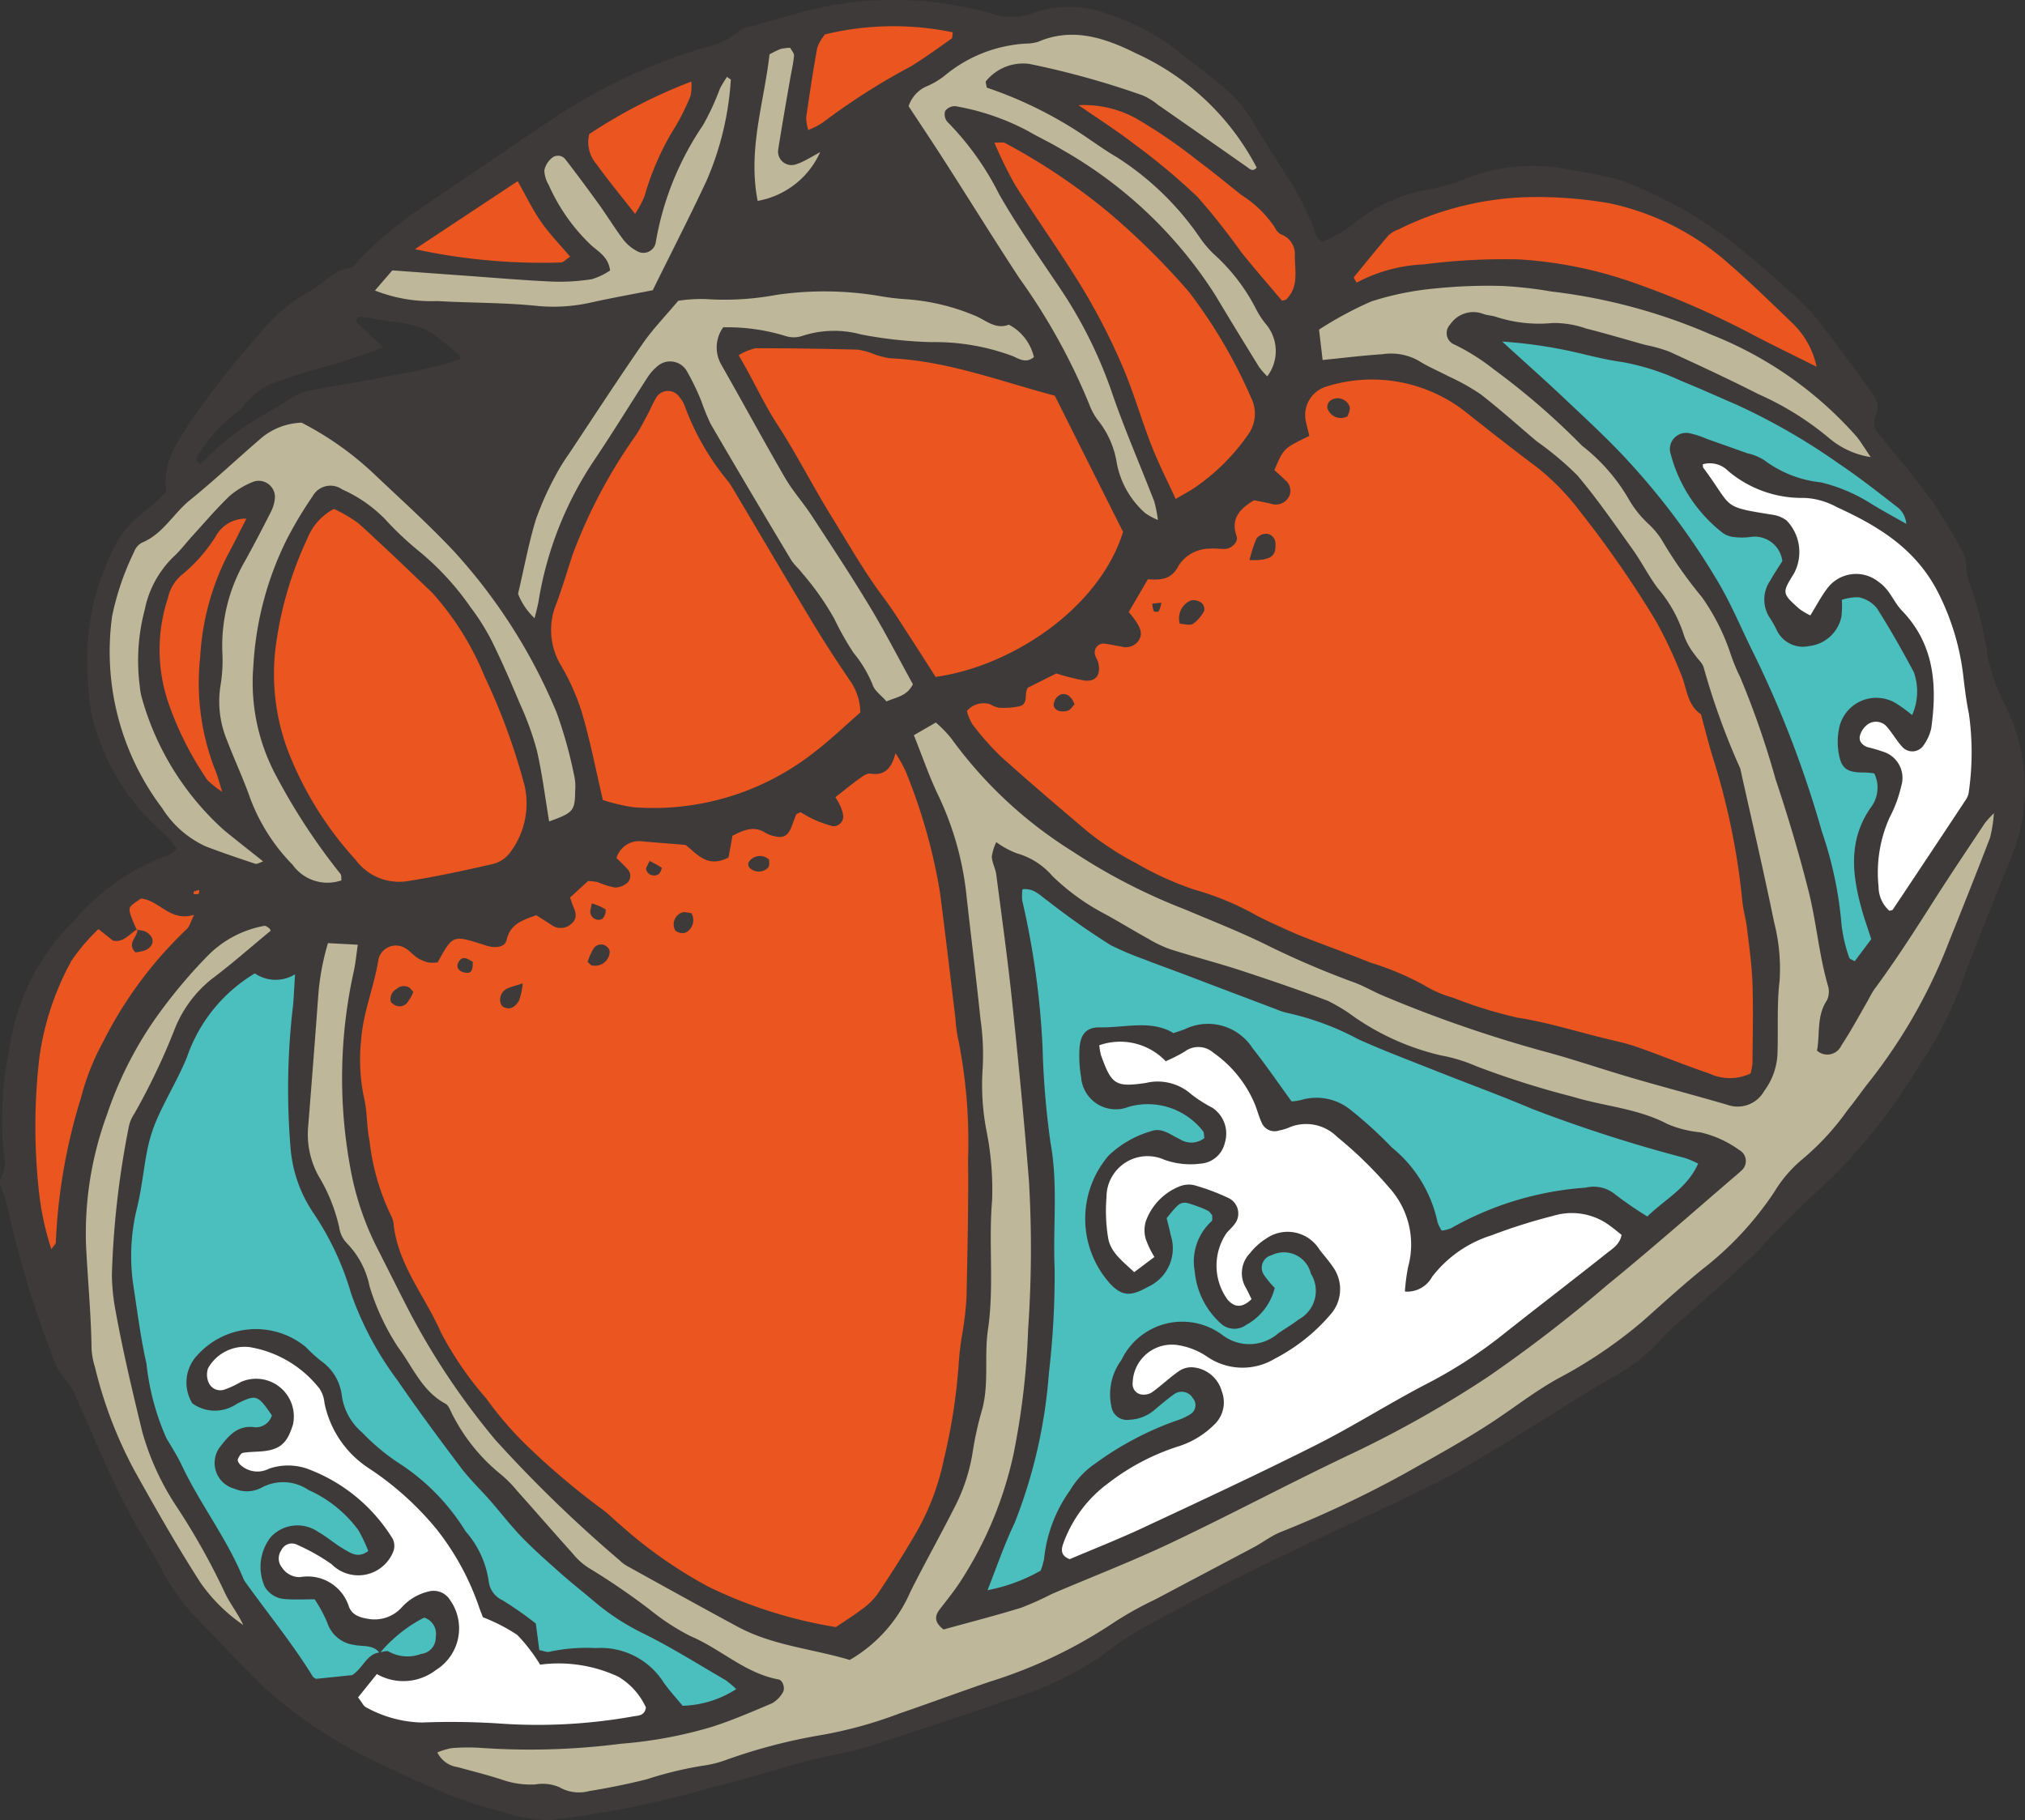 <svg xmlns="http://www.w3.org/2000/svg" xmlns:xlink="http://www.w3.org/1999/xlink" width="104.978" height="94.368" viewBox="0 0 104.978 94.368"><rect x="0" y="0" width="104.978" height="94.368" fill="#333333" stroke="none"/><defs><clipPath id="a"><rect width="104.978" height="94.368" fill="none"/></clipPath></defs><path d="M37.714,31.986l-7.9,6.831-9.47,11.244.252,2.5,1.2-.652,11.416-7.594L48.487,56.567l7.059,8.587.9-4.849L61.96,46.068l2.926-3.744L45.565,34.379Z" transform="translate(0 -20.266)" fill="#bfb799"/><g clip-path="url(#a)"><path d="M66.369,7.723l-4.388,2.722.154.283,3.889,5.116,1.805-4.769,1.806-4.327-.018-.233c-1.714.639-3.247,1.207-3.247,1.207" transform="translate(-32.764 -3.444)" fill="#ea5520"/><path d="M44.4,21.1l-1.639,1.417,2.291.712,6.621.436,1.765-.443-3.981-5.259Z" transform="translate(-22.602 -9.495)" fill="#ea5520"/><path d="M58.661,6.878,59,4.761l-2.215.827.017.232L55,10.148l-1.805,4.768L49.306,9.8l-.154-.283-2.365,1.467,3.981,5.259L49,16.685l-6.621-.436-2.291-.712-2.378,2.056,3.7,1.128,9.108,3.746,3.867-4.949,4.464-.257c-.5-1.259-.882-2.222-.935-2.394-.177-.574.743-7.99.743-7.99" transform="translate(-19.935 -2.517)" fill="#bfb799"/><path d="M87.772,8.336l2.207-.443,2.7-1.269-.231-.411L97.08,2.9l.549-.423-4.555-.8s-3.437.28-4.723.45l-.581,3.34Z" transform="translate(-46.396 -0.887)" fill="#ea5520"/><path d="M94.986,17.438c-.2.2-5.018-8.33-6.134-10.308L86.15,8.4l-2.207.444,0-2.869.581-3.34a2.758,2.758,0,0,0-.474.084c-.094.048-1.129.438-2.413.92l-.343,2.117s-.921,7.415-.743,7.989c.053.173.432,1.136.935,2.395l7.232-.416,7.168,2.339c-.371-.375-.784-.738-.9-.623" transform="translate(-42.567 -1.391)" fill="#bfb799"/><path d="M28.537,50.09l-7.2-5.776-5.381,3.58-.566.307.048.476-2.944,2.552-1.355,2.583-.392,5.661,2.024,5.2s2.784,2.91,3.015,3.043-1.059.7-1.059.7l10.151,2.249-1.312-2.512L20.295,62.72l-1.107-3.75.7-4.326.88-2.649,1.763-2.87,1.766.66,4.815,4.542,1.768,2.646,2.432,5.515L33.67,65.4l.183,2.5,2.27-.816-.56-5.834L34.1,57.9,32.778,55.25Zm-9.71.45L16.933,54.69,16.5,59.1l.444,3.31,1.725,4.324L15.838,64.18,13.8,59.46l-.445-3.31.749-2.472,3.659-3.931,1.148-.133Z" transform="translate(-5.681 -23.425)" fill="#bfb799"/><path d="M21.757,56.482l.088-.927-1.148.133L17.037,59.62l-.749,2.472.445,3.31,2.035,4.721,2.827,2.558-1.725-4.324-.444-3.31.437-4.414Z" transform="translate(-8.61 -29.367)" fill="#ea5520"/><path d="M38.58,59.72l-4.815-4.542L32,54.518l-1.763,2.87-.88,2.649-.7,4.326,1.107,3.75,3.271,5.426,1.312,2.511.809.179,8.167-2.936-.183-2.5-.356-2.913-2.432-5.515Z" transform="translate(-15.146 -28.819)" fill="#ea5520"/><path d="M67,33.894l1.677-.178,4.149-.092,9.888,1.889,1.745.35-1.129-2.425s-.305-.355-.647-.7L75.511,30.4l-11.7.673-5.246,6.713-2.6,6.711-.426,2.286L56.46,47.9l.619,1.235.968-3.8,4.142-7.6,1.94-2.3.84,1.014,4.288,7.676,6.225,9.714,1.772-1.027.676-.338L68.985,37.644Z" transform="translate(-29.361 -16.07)" fill="#bfb799"/><path d="M66.687,42.11l-.84-1.014-1.94,2.3-4.142,7.6-.968,3.8.708,1.412,1.459,3.353.559,5.834,1.255-.451L70.5,63.38l6.7-3.88-6.224-9.714Z" transform="translate(-31.081 -21.723)" fill="#ea5520"/><path d="M95.55,39.129,85.662,37.24l-4.149.092-1.677.178,1.989,3.75L90.768,56.1l7.883-3.95,3.042-3.217-4.4-9.45Z" transform="translate(-42.202 -19.685)" fill="#ea5520"/><path d="M112.093,3.915l-4.5-1.552-4,.6-.709-.124-.549.423L97.7,6.576s6.145,10.941,6.365,10.719,1.546,1.323,1.546,1.323l5.527,11.876.926-.98.536-.5c-.175-.7-.316-1.263-.316-1.263L110.023,21.7l-2.3-4.588-4.773-7.543L101.89,7.455l3.974,1.762,5.388,4.144,2.651,3.088,3.668,5.337.533.972.878-2.784.192-.625c-.814-1.039-1.385-1.757-1.385-1.757l-5.17-6.572L105.331,5.51l4.944,1.055,2.649,1.542,5.406,3.777L116.3,8.016Z" transform="translate(-51.643 -1.249)" fill="#bfb799"/><path d="M118.606,22.157l-2.651-3.087-5.388-4.144-3.974-1.762,1.061,2.117,4.773,7.543,2.3,4.588,2.257,6.045s.141.563.316,1.263l5.021-4.711.486-1.543-.533-.973Z" transform="translate(-56.346 -6.959)" fill="#ea5520"/><path d="M128.543,18.559l-1.651-3.146-5.406-3.777-2.65-1.542-4.944-1.055,7.288,5.511,5.17,6.572s.572.718,1.385,1.757l.688-2.245.485-1.457.126-.972Z" transform="translate(-60.204 -4.778)" fill="#ea5520"/><path d="M5.337,109.786l3.171-7.55,6.561-5.694-5.034-1.115-1.224.365-2.25,1.293L4.048,99.669l-1.784,4.371L1.872,109.2l.767,6.156,1.281,3.606c.511-1.038.85-1.722.85-1.722Z" transform="translate(-0.99 -50.443)" fill="#ea5520"/><path d="M12.018,127.716,10.2,121.45l-.491-5.825s.877-6.4,1.186-6.666,3.085-4.858,3.085-4.858l1.278-1.634,3.7-3.4.434-.822-2.035-.451L10.8,103.486l-3.171,7.55L7.066,118.5s-.34.684-.85,1.722l1.54,4.336,5.471,10.092,4.139,3.921a7.251,7.251,0,0,0,.134-1.232c-.089-.618-5.481-9.617-5.481-9.617" transform="translate(-3.286 -51.694)" fill="#bfb799"/><path d="M38.611,95.443l.536,7.458,2.345,6.221,3.227,5.338,2.739,3.485,3.622,3.042,5.653,4.232,7.152,2.6,2.955-2.474,2.423-5.078,1.672-5.695.61-8.475-.982-12.534-1.42-8.12-2.608-5.268L60.1,83.9l-7.722,1.552-11.692,4.2-.858-.19-.111,1.78Z" transform="translate(-20.41 -42.38)" fill="#ea5520"/><path d="M106.771,61l4.638,3.748,4.416,3.086,5.563,2.29,6.932,2.6,13.642,4.093L145.8,77.87l1.191-1.149,0-3.972-1.465-9.533-1.593-5.162-3.4-6.574-4.153-5.425-5.3-3.967-3.621-1.718-4.709.5-1.07,3.393-5.556,5.213-3.969,4.2-7.2,3.607-.081.593Z" transform="translate(-55.435 -21.34)" fill="#ea5520"/><path d="M159.359,25.282l7.992,2.95,6.059,3.456a17.318,17.318,0,0,0-2.916-4.341,27.242,27.242,0,0,0-6.46-5.622L160.855,20.5l-4.006-.56-4.6.567L148.013,22.3l-2.122,1.534-.126.972-.484,1.457,6.354-1.418Z" transform="translate(-76.796 -10.542)" fill="#ea5520"/><path d="M106.219,35.674,111.3,38.98l3.8,1.851.811-.119-1.851-3.168a1.493,1.493,0,0,0-.1-.357l-6.06-3.456L99.9,30.781l-7.724-.435-6.354,1.418-.88,2.869-.295.934,4.709-.5,3.621,1.718,5.3,3.968,4.153,5.425,3.4,6.574,1.593,5.163L108.9,67.45l0,3.972-1.191,1.149-3.841-1.056L90.226,67.423l-6.932-2.6-5.563-2.29-4.416-3.086L68.676,55.7l-1.9-3.132.081-.592-1.36.682-2.029,1.175L66.075,59.1l1.42,8.12.982,12.534-.61,8.475-1.672,5.7L63.772,99l-2.955,2.474-7.152-2.6-5.653-4.232-3.622-3.042L41.65,88.122l-3.227-5.338-2.345-6.221L35.542,69.1l1.1-4.194.111-1.78-2.61-.578-.107.462s-.964,7.328-1.141,7.637-.04,5.429-.04,5.429l1.681,3.574,2.388,5.427,2.52,3.926,6.539,7.321,4.682,3.836,6.491,3.481-3.4,1.371-5.825.711-10.107.538-.231.181,2.8,1.538,4.967,1.651,4.369-.534,9-2.027,10.557-3.22,4.6-2.057,7.146-4.409,9.7-4.775,9.826-5.834,9.361-7.754,6.746-8.348,2.908-5.762,1.981-6.126-.247-2.726-.77,1.359-8.067,11-.446-5.737-3.187-10.325-4.155-7.632-4.507-5.689-6.052-5.909,5.518.657ZM105.9,77.34l-6.484,5.346L88.745,90.243,75.333,96.522,66.95,99.84l2.07-4.239,1.629-4.9.57-4.591.126-7.459L70.364,67l-.8-4.9.838-.53,7.2,4.01,11.921,4.845,12.23,4.138,4.989,1.584Z" transform="translate(-17.341 -16.041)" fill="#bfb799"/><path d="M145.03,111.161l-4.989-1.584-12.229-4.138-11.922-4.845-7.2-4.01-.838.53.8,4.9.981,11.651-.126,7.459-.569,4.59-1.629,4.9-2.071,4.239,5.257-2.081c-.111-.611-.184-1.014-.184-1.014a6.2,6.2,0,0,1,2.247-4.107,14.088,14.088,0,0,1,4.323-2.387l1.323-1.1-.884-1.544-1.059.31-2.117,1.061-.266-1.192a4.266,4.266,0,0,1,1.052-1.976,3.445,3.445,0,0,1,1.522-.6l1.722.71,1.986.495a5.931,5.931,0,0,0,2.283-.813,10.287,10.287,0,0,0,2.084-2.038,11.912,11.912,0,0,0-.167-1.655l-1.524-1.555L121,115.75l-.644,1.192.729,1.125-.5.663-1.042.563-.7-.645-.564-1.621.032-1.424.644-1.606-.547-.761-1.854-.23-1.29,1.226.58,1.572-.644,1.358-1.39.283-1.392-2.035-.118-2.3,1.008-1.706,1.721-1.111,1.854.644,1.026-.348.81-.613s-.58-.91-.663-.992-1.9-1.323-1.9-1.323l-1.936.018-1.391-.214-1.061-2.366.6-.381,2.2-.317,1.159.744,2.3-.7,1.491.909,2.286,2.414.4.877,2-.134,2.252,1.438s1.69,2.63,1.856,2.712,1.624,2.167,1.624,2.167l.4.794,3.724-1.079,2.8-.946,1.589-.051,2.565,1.428,3.182-2.624Z" transform="translate(-55.631 -51.055)" fill="#4bbebe"/><path d="M142.545,122.368l-2.8.946-3.723,1.079-.4-.794s-1.458-2.084-1.624-2.167-1.856-2.713-1.856-2.713l-2.252-1.438-2,.134-.4-.877-2.286-2.414-1.491-.909-2.3.7-1.159-.744-2.2.316-.6.381,1.062,2.366,1.391.214,1.936-.018s1.821,1.24,1.9,1.322.663.993.663.993l-.81.613-1.026.349-1.854-.644-1.721,1.11L118,121.877l.118,2.3,1.392,2.035,1.39-.282.644-1.358L120.963,123l1.29-1.226,1.854.23.547.761-.644,1.606-.032,1.424.564,1.622.7.645,1.042-.564.5-.662-.729-1.125.644-1.193,1.837-.382,1.524,1.555a11.847,11.847,0,0,1,.167,1.655,10.288,10.288,0,0,1-2.084,2.037,5.919,5.919,0,0,1-2.283.813l-1.986-.495-1.722-.71a3.444,3.444,0,0,0-1.522.6,4.264,4.264,0,0,0-1.052,1.976l.266,1.191,2.118-1.061,1.059-.31.884,1.544-1.323,1.1a14.106,14.106,0,0,0-4.324,2.387A6.2,6.2,0,0,0,116,140.526s.073.4.184,1.014l3.126-1.237,13.412-6.279,10.674-7.557,3.3-2.722-2.565-1.427Z" transform="translate(-61.319 -59.822)" fill="#fff"/><path d="M194.539,52.852a3.954,3.954,0,0,0-1.159-.413l-1.937-.561-2.136-.792-1.788-.842-1.308-.049,1.343,2.845s1.375.595,1.524.644,1.457.264,1.457.264l.564,1.125.084,1.076-.959,1.226,1.491,2.15,1.7-1.475.214-.646.778-.431.977.132s1.027.81,1.01.942,1.69,2.63,1.69,2.63l.217,2.085-.528,1.341s-.711.315-.844.216-1.01-1.108-1.01-1.108l-1.688,1.177s.25,1.49.3,1.589a5.392,5.392,0,0,0,1.258.032l.464.678.067,1.043-1.255,3.2.433,3.012.948,1.038,5.181-7.062.77-1.359-.155-1.71-3.021-9.829L198.633,54a10.407,10.407,0,0,1-1.71-.11c-.05-.1-2.2-.842-2.384-1.041" transform="translate(-98.432 -26.533)" fill="#fff"/><path d="M183.856,43.946l-3.8-1.85L174.98,38.79,168.4,36.9l-5.518-.657,6.052,5.909,4.507,5.69,4.155,7.632L180.786,65.8l.446,5.737,2.886-3.935-.949-1.038-.433-3.012,1.255-3.2-.067-1.043-.464-.678A5.392,5.392,0,0,1,182.2,58.6c-.05-.1-.3-1.589-.3-1.589l1.687-1.177s.878,1.009,1.011,1.108.844-.216.844-.216l.528-1.341-.217-2.085s-1.707-2.5-1.69-2.63-1.011-.942-1.011-.942l-.977-.132-.777.431-.214.646-1.7,1.475L177.892,50l.959-1.226-.083-1.076-.564-1.125s-1.308-.214-1.457-.264-1.523-.644-1.523-.644l-1.343-2.845,1.307.049,1.788.842,2.136.792,1.937.561a3.954,3.954,0,0,1,1.159.413c.182.2,2.334.941,2.384,1.041a10.412,10.412,0,0,0,1.71.11l-1.635-2.8Z" transform="translate(-86.102 -19.157)" fill="#4bbebe"/><path d="M44.581,164a20.885,20.885,0,0,0-2.516-.34l-2.129-.009s-1.005-1.511-1.05-1.6-1.535-1.246-1.535-1.246l-1.824-3.695-2.12-2.028-1.347-.98L29.7,152.028a10.888,10.888,0,0,1-.543-1.908c.11-.055-.773-1.158-.773-1.158l-2.1-1.6-2.03-.307s-1.643.906-1.731.95a9.179,9.179,0,0,0-.12,1.523l.74.595,1.379-.277,1.081.286.729,1.07-.661,1.1-1.335.365-.694.6.486.585.74.6,1.556-.366,2.064.484,1.789,1.477,1.5,1.952-1.257,1.071s-1.8-.892-1.832-.958-1.391-.959-1.391-.959l-1.224.751-.154,1.071.509,1.014,1.9.208,1.447,1.841,1.269.606,1.908-1.26,1.258-.244.6.695-.208,1.4-1.345,1.116-2.085-.307-1.687,2.032s.09.3.215.747l2.4,1.318.231-.181,10.107-.539,4.1-.5c-.495-.768-.908-1.387-.926-1.422a15.773,15.773,0,0,1-1.028-1.5" transform="translate(-11.841 -77.735)" fill="#fff"/><path d="M46.956,139.653l-6.491-3.481-4.682-3.836-6.539-7.321-2.52-3.926-2.388-5.427-1.681-3.574s-.137-5.12.04-5.429,1.141-7.637,1.141-7.637l.107-.463-.423-.094-.434.822-3.7,3.4L18.1,104.325s-2.777,4.593-3.085,4.858-1.186,6.666-1.186,6.666l-.322,4.011,1.595,6.321s6.426,10.758,6.515,11.376a7.255,7.255,0,0,1-.134,1.233l1.063,1.006,2.445,1.342c-.126-.443-.215-.748-.215-.748l1.687-2.032,2.085.307L29.9,137.55l.208-1.4-.6-.695-1.258.244-1.908,1.26-1.269-.606-1.447-1.841-1.9-.208-.509-1.015.154-1.07,1.224-.752s1.358.893,1.391.959,1.833.958,1.833.958l1.257-1.072-1.5-1.952-1.789-1.477-2.064-.484-1.556.365-.74-.595-.486-.585.694-.6,1.335-.365.661-1.1-.729-1.07-1.081-.286-1.379.277-.74-.6a9.22,9.22,0,0,1,.12-1.523c.088-.044,1.731-.951,1.731-.951l2.03.307,2.1,1.6s.884,1.1.774,1.158A10.84,10.84,0,0,0,25,126.343l2.363,2.072,1.347.981,2.12,2.028,1.824,3.695s1.491,1.157,1.535,1.245,1.05,1.6,1.05,1.6l2.13.009a20.877,20.877,0,0,1,2.516.34,15.771,15.771,0,0,0,1.028,1.5c.017.035.431.654.926,1.422l1.723-.21Z" transform="translate(-7.141 -52.05)" fill="#4bbebe"/><path d="M9.153,44.008a4.654,4.654,0,0,0-.626-.782,11.562,11.562,0,0,1-3.616-5.57,8.849,8.849,0,0,1-.351-2.529,12.588,12.588,0,0,1,1.33-6.679,4.886,4.886,0,0,1,1.5-1.842,10.865,10.865,0,0,0,1.234-1.132C8.407,24,9.177,22.9,9.973,21.724a46.014,46.014,0,0,1,3.465-4.4,8.787,8.787,0,0,1,2.546-2.177c.749-.383,1.268-1.145,2.185-1.269.21-.028.382-.353.569-.544a20.855,20.855,0,0,1,3.341-2.719c2.3-1.545,4.581-3.132,6.893-4.665a29.229,29.229,0,0,1,7.545-3.484,3.776,3.776,0,0,0,1.722-.8,1.671,1.671,0,0,1,.705-.3c.768-.227,1.544-.428,2.312-.655a18.4,18.4,0,0,1,10.27.033A3.208,3.208,0,0,0,53.4.737,5.563,5.563,0,0,1,57.017.594,12.914,12.914,0,0,1,60.6,2.289c.882.693,1.773,1.374,2.648,2.076a6.9,6.9,0,0,1,1.684,1.915c.509.876,1.063,1.726,1.608,2.581a14.03,14.03,0,0,1,1.719,3.419c.027.086.145.143.291.28.29-.146.62-.293.93-.472a6.776,6.776,0,0,0,.646-.459,8.629,8.629,0,0,1,3.715-1.771,10.043,10.043,0,0,0,2.3-.657,9.391,9.391,0,0,1,5.2-.407c.632.088,1.258.224,1.884.354a5.985,5.985,0,0,1,.927.247,22,22,0,0,1,5.533,3.071c1.218.951,2.376,1.983,3.522,3.021a11.907,11.907,0,0,1,1.375,1.552c.784,1.012,1.529,2.053,2.295,3.078.328.439.626.87.351,1.462a.935.935,0,0,0,.254,1.025c.9,1.117,1.837,2.2,2.674,3.365a30.305,30.305,0,0,1,1.645,2.733,1.927,1.927,0,0,1,.122.626,2.911,2.911,0,0,0,.134.786,19.035,19.035,0,0,1,1,4.028,10.919,10.919,0,0,0,.8,2.245,9.515,9.515,0,0,1,.731,7.147c-.247.813-.614,1.589-.925,2.382-.7,1.788-1.432,3.563-2.083,5.368a20.021,20.021,0,0,1-2.17,4.09,30.244,30.244,0,0,1-4.319,5.55c-1.153,1.1-2.323,2.159-3.409,3.336-1.369,1.483-2.961,2.762-4.456,4.13a9.134,9.134,0,0,0-1.053.986A9.622,9.622,0,0,1,83.4,71.511c-1.917,1.154-3.8,2.365-5.717,3.521-1.186.716-2.378,1.436-3.621,2.044-2.78,1.358-5.609,2.615-8.388,3.974-2.11,1.032-4.189,2.132-6.253,3.255a19.766,19.766,0,0,0-2.4,1.6A16.924,16.924,0,0,1,52.4,88.074c-2.261.812-4.552,1.539-6.834,2.292a12.269,12.269,0,0,1-1.7.483c-2.373.419-4.636,1.263-6.964,1.811a49.814,49.814,0,0,1-8.451,1.7,8.46,8.46,0,0,1-2.449-.445,19.26,19.26,0,0,1-2.446-.764c-1.188-.474-2.365-.987-3.511-1.555a24.526,24.526,0,0,1-5.577-3.444c-.4-.354-.816-.687-1.189-1.065-1.013-1.028-2.008-2.074-3.009-3.113a10.774,10.774,0,0,1-1.8-2.446C7.957,80.54,7.346,79.6,6.8,78.613c-.386-.7-.738-1.423-1.071-2.151-.6-1.312-1.172-2.637-1.755-3.957-.043-.1-.087-.2-.129-.294-.253-.582-.775-.961-1.007-1.6A53.509,53.509,0,0,1,.51,63.119a9.061,9.061,0,0,0-.383-1.382c-.115-.3-.221-.5.01-.854a1.872,1.872,0,0,0,.057-1.093,18.187,18.187,0,0,1,.293-5.428,11.61,11.61,0,0,1,3.105-6.382,2.249,2.249,0,0,0,.232-.221,11.343,11.343,0,0,1,4.936-3.435,2.519,2.519,0,0,0,.394-.317M7.121,48.174c-.405.222-.69.7-1.261.593l-.754-.6a10.107,10.107,0,0,0-1.4,1.638,14.541,14.541,0,0,0-1.658,4.97,30.784,30.784,0,0,0-.009,7.173,14.481,14.481,0,0,0,.624,2.815c.124-.184.231-.27.231-.357a29.44,29.44,0,0,1,1.316-7.533A12.262,12.262,0,0,1,5.322,54.06a21.133,21.133,0,0,1,4.344-5.878c.165-.142.222-.411.4-.758-1.249.391-1.811-.764-2.759-.84-.617.42-.646.427-.555.787a5.969,5.969,0,0,0,.346.84ZM19.708,85.655c.153-.014.355-.1.452-.029a2,2,0,0,0,1.676.117.844.844,0,0,0,.752-.876.876.876,0,0,0-.6-1.005,7.367,7.367,0,0,0-2.3,1.841c-.338-.458-.87-.326-1.322-.426a1.686,1.686,0,0,1-1.4-1.156,7.418,7.418,0,0,0-.653-1.208c-.585,0-1.059.029-1.527-.013a1.29,1.29,0,0,1-1.059-.639,2.51,2.51,0,0,1,.3-2.562,1.878,1.878,0,0,1,2.47-.277c.464.257.867.622,1.327.887.352.2.727.5,1.269.1a8.176,8.176,0,0,0-.515-1.081,6.479,6.479,0,0,0-2.591-2.085,2.331,2.331,0,0,0-2.436-.113,1.626,1.626,0,0,1-1.4.048,1.379,1.379,0,0,1-.749-2.16c.419-.535.855-1.1,1.694-1.038a.872.872,0,0,0,1-.6c-.728-1.062-.806-1.091-1.737-.643-.1.046-.181.116-.279.158a1.986,1.986,0,0,1-2.108-.14,2.064,2.064,0,0,1,.162-2.39c.033-.042.074-.078.108-.119a4.072,4.072,0,0,1,5.613-.41,7.248,7.248,0,0,0,.829.75,2.549,2.549,0,0,1,1.033,1.74,3.048,3.048,0,0,0,1.046,1.928,11.085,11.085,0,0,0,2.093,1.716,11.242,11.242,0,0,1,3.285,3.424,4.979,4.979,0,0,1,1.194,2.582,1.227,1.227,0,0,0,.713.984,18.3,18.3,0,0,1,1.73,1.21c.073.554.126.964.18,1.378.23.04.4.123.533.083a8.932,8.932,0,0,1,2.383-.189A3.861,3.861,0,0,1,34.388,87.2c.3.434.663.821,1,1.234a5.424,5.424,0,0,0,2.778-.865,4.7,4.7,0,0,0-.559-.471c-1.428-.828-2.828-1.714-4.307-2.439A12.142,12.142,0,0,1,30.776,83c-.57-.483-1.158-.946-1.718-1.442-.676-.6-1.359-1.2-1.987-1.846-.593-.612-1.114-1.294-1.677-1.937-.492-.562-1.041-1.08-1.489-1.674-1.124-1.491-2.238-2.991-3.292-4.532a16.8,16.8,0,0,1-2.408-4.5,14.885,14.885,0,0,0-1.958-4.184,7,7,0,0,1-1.176-3.27,36.833,36.833,0,0,1,.124-7.515c.042-.466.057-.933.1-1.589a1.912,1.912,0,0,1-2.083-.047,8.126,8.126,0,0,0-3.522,4.35c-.423,1.03-1,1.994-1.466,3.009a7.984,7.984,0,0,0-.558,1.652c-.221,1.044-.307,2.118-.564,3.152a10.374,10.374,0,0,0-.171,4.131c.2,1.318.368,2.646.663,3.944a12.866,12.866,0,0,0,1.03,3.853c.269.46.563.91.789,1.391.956,2.028,2.356,3.815,3.206,5.9a1.374,1.374,0,0,0,.17.271c1.148,1.594,2.393,3.12,3.427,4.8.025.041.082.063.162.12l1.878-.194c.6-.392.745-1.11,1.455-1.178m18.258-42.32c-.088.487-.152.838-.2,1.108-1.123.589-1.67-.234-2.233-.651-.8-.064-1.485-.12-2.172-.174a1.229,1.229,0,0,0-1.405.852c.171.171.362.344.53.536a.508.508,0,0,1,.066.719,1,1,0,0,1-.679.278,4.449,4.449,0,0,1-.9-.284,2.932,2.932,0,0,0-.492-.053l-.931.853c.065.186.108.339.172.483.137.311.209.618-.095.869a.8.8,0,0,1-1.03.076c-.264-.172-.532-.339-.8-.509-.7.255-1.348.443-1.534,1.275-.08.355-.46.407-.8.361A2.875,2.875,0,0,1,25,48.953c-1.527-.478-1.527-.478-2.312.937a1.74,1.74,0,0,1-.461.012,1.881,1.881,0,0,1-.581-.239c-.222-.144-.4-.371-.626-.5a.929.929,0,0,0-1.4.569c-.218,1.417-.8,2.739-.9,4.2a9.592,9.592,0,0,0,.149,2.969c.176.717.13,1.487.284,2.212a11.981,11.981,0,0,0,1.15,3.973,1.192,1.192,0,0,1,.11.465c.264,2.084,1.643,3.687,2.45,5.536A17.464,17.464,0,0,0,25.207,72.5a18.08,18.08,0,0,0,2.315,2.645,38.812,38.812,0,0,0,3.53,2.978c.436.3.809.689,1.216,1.03a23.649,23.649,0,0,0,4.443,3.1,23.719,23.719,0,0,0,6.623,2.1c.5-.338.944-.613,1.358-.931a3.46,3.46,0,0,0,.788-.764c.653-.972,1.29-1.958,1.88-2.969a12.753,12.753,0,0,0,1.566-4.011,29.736,29.736,0,0,0,.779-5.054,15.471,15.471,0,0,1,.2-1.589,17.2,17.2,0,0,0,.2-1.75c.048-2.4.107-4.8.081-7.2a26.931,26.931,0,0,0-.544-6.37,7.679,7.679,0,0,1-.115-.954c-.265-2.17-.517-4.342-.8-6.511a29.043,29.043,0,0,0-1.792-6.3,7.994,7.994,0,0,0-.512-.908c-.2.817-.585,1.177-1.294,1.065-.172-.027-.4.129-.563.248-.426.307-.832.642-1.256.973.1.177.187.307.248.448a1.806,1.806,0,0,1,.145.452.5.5,0,0,1-.549.6,6.324,6.324,0,0,1-1.035-.377,5.98,5.98,0,0,1-.612-.346c-.139.069-.211.082-.227.118-.081.186-.15.377-.219.568-.2.545-.435.689-.946.552a1.64,1.64,0,0,1-.446-.174c-.595-.374-1.117-.136-1.7.162m20.548-11.6c.124.155.226.271.315.4.36.507.4.812.154,1.136a.819.819,0,0,1-.87.248c-.313-.046-.624-.126-.939-.153a.466.466,0,0,0-.417.559c.036.153.139.29.176.444.146.61-.117.984-.706.917a11.5,11.5,0,0,1-1.469-.369l-1.475.739c-.214.294.05.824-.416.957a3.841,3.841,0,0,1-1.084.082,1.427,1.427,0,0,1-.445-.174,1.12,1.12,0,0,0-1.218.346,2.622,2.622,0,0,0,.291.691,14.3,14.3,0,0,0,1.48,1.672c1.424,1.285,2.888,2.525,4.349,3.768a13.225,13.225,0,0,0,1.277.942,12.478,12.478,0,0,0,1.368.808,16.089,16.089,0,0,0,3.043,1.381,14.7,14.7,0,0,1,3.224,1.343c.611.318,1.245.594,1.874.877.339.152.688.283,1.036.416,1,.383,2,.75,2.989,1.147a14.733,14.733,0,0,1,2.793,1.178,5.686,5.686,0,0,0,1.466.634,23.287,23.287,0,0,0,3.339,1.035c1.519.233,3,.7,4.5,1.068.569.14,1.149.258,1.7.452,1.258.442,2.493.951,3.756,1.378a2.511,2.511,0,0,0,2.142,0,2.877,2.877,0,0,0,.1-.513c.01-1.386.047-2.774,0-4.159-.032-.956-.171-1.911-.284-2.863-.057-.477-.2-.945-.243-1.422a36.717,36.717,0,0,0-1.553-7.51c-.217-.713-.395-1.437-.59-2.156-.741-.5-.725-1.384-1.044-2.1a23.531,23.531,0,0,0-1.3-2.75,55.077,55.077,0,0,0-3.916-5.652A12.586,12.586,0,0,0,79.7,24.24c-1.24-.927-2.459-1.883-3.672-2.846a7.856,7.856,0,0,0-7.265-1.355A1.546,1.546,0,0,0,67.709,21.9c.053.242.116.482.171.7-1.333.639-1.333.639-1.816,1.772.167.153.362.319.541.5a.7.7,0,0,1,.224.86.774.774,0,0,1-.955.378c-.306-.072-.617-.125-.865-.174-.771.464-1.214.972-.9,1.875.1.28-.256.62-.572.644-.265.02-.537-.041-.8-.011a1.922,1.922,0,0,0-1.629.867c-.365.742-.945.77-1.6.718l-.993,1.7m38.474-8.017c-.372-.546-.532-.817-.726-1.06a19.684,19.684,0,0,0-7.527-5.293,29.342,29.342,0,0,0-8.312-2.247,21.473,21.473,0,0,0-2.542-.287,26.678,26.678,0,0,0-3.516.134,15.114,15.114,0,0,0-3.274.668,18.871,18.871,0,0,0-2.711,1.46c.062.532.122,1.039.185,1.576,1.1-.109,2.1-.236,3.108-.3a2.922,2.922,0,0,1,1.859.332c.487.313,1.031.535,1.545.807a11.5,11.5,0,0,1,1.667.928c1.012.78,1.96,1.643,2.94,2.463a16.217,16.217,0,0,1,2.082,1.747c1.029,1.215,1.936,2.535,2.864,3.832.463.648.824,1.37,1.3,2.011a7.058,7.058,0,0,1,1.383,2.5,3.549,3.549,0,0,0,.551.964c.14.222.375.4.452.642a36.93,36.93,0,0,0,1.9,5.254c.589,2.653,1.209,5.3,1.753,7.962a9.681,9.681,0,0,1,.288,3.015c-.148,1.23-.071,2.447-.108,3.667a3.463,3.463,0,0,1-.688,2.066,1.576,1.576,0,0,1-1.914.723c-1.64-.48-3.295-.913-4.936-1.391-1.485-.433-2.95-.939-4.443-1.343a67.5,67.5,0,0,1-8.476-2.925c-.491-.206-.952-.482-1.45-.669a45.317,45.317,0,0,1-4.418-1.879c-1.43-.717-2.926-1.3-4.4-1.924A30.447,30.447,0,0,1,55.6,44.138a22.386,22.386,0,0,1-6.287-5.858,6.073,6.073,0,0,0-.8-.822l-1.137.658c.445,1.106.8,2.159,1.283,3.155a15.9,15.9,0,0,1,1.451,5.213c.235,2.12.5,4.236.72,6.357a12.839,12.839,0,0,1,.112,2.554,12.491,12.491,0,0,0,.189,3.18,15.548,15.548,0,0,1,.3,3.658c-.191,2.239.114,4.487-.216,6.714-.2,1.368.068,2.769-.3,4.128a16.944,16.944,0,0,0-.486,2.18,9.469,9.469,0,0,1-1.014,3.024c-.723,1.425-1.507,2.818-2.221,4.247a7.539,7.539,0,0,1-3.144,3.531c-1.918-.579-3.977-.738-5.8-1.718-1.926-1.037-3.837-2.1-5.752-3.159a1.923,1.923,0,0,1-.382-.292,69.226,69.226,0,0,1-6.427-6.229,37.639,37.639,0,0,1-4.449-6.63C20.651,66.89,20.084,65.74,19.5,64.6a15,15,0,0,1-1.317-3.938,25.589,25.589,0,0,1,.165-10.342c.084-.4.124-.816.2-1.343l-1.547-.082a13,13,0,0,0-.492,2.584q-.252,3.427-.527,6.851a4.488,4.488,0,0,0,.527,2.628,8.9,8.9,0,0,1,1.074,2.663,1.494,1.494,0,0,0,.41.843,4.455,4.455,0,0,1,1.167,2.224,12.186,12.186,0,0,0,1.484,3.168c.75,1,1.236,2.267,2.443,2.912.2.107.281.44.42.667a9.535,9.535,0,0,0,2.4,2.954,6.062,6.062,0,0,1,.9.9c.96,1.072,1.9,2.16,2.865,3.23a3.509,3.509,0,0,0,.823.752,35.894,35.894,0,0,1,3.169,2.159,11.928,11.928,0,0,0,2.128,1.39c1.571.663,2.838,1.931,4.574,2.249.222.041.355.479.211.681a1.524,1.524,0,0,1-.542.548c-1.03.439-2.063.885-3.127,1.227a22.583,22.583,0,0,1-4.708.875,36.958,36.958,0,0,1-7.182.222,10.147,10.147,0,0,0-1.6.006,3.416,3.416,0,0,0-.744.224,1.374,1.374,0,0,0,1.049.76c.771.213,1.549.406,2.308.653a4.479,4.479,0,0,0,1.725.245A2.19,2.19,0,0,1,29,92.655a2.039,2.039,0,0,0,1.542.2c1-.162,1.994-.364,2.976-.608a19.272,19.272,0,0,1,2.942-.712,5.572,5.572,0,0,0,1.237-.316,28.835,28.835,0,0,1,4.921-1.276,22.17,22.17,0,0,0,4.006-1.11c1.566-.536,3.118-1.112,4.684-1.648a24.789,24.789,0,0,0,6.482-3.1,18.672,18.672,0,0,1,2.1-1.166c1.7-.9,3.4-1.8,5.1-2.7.467-.249.895-.585,1.38-.785a57.122,57.122,0,0,0,6.378-3c1.58-.892,3.179-1.762,4.69-2.761,1.11-.735,2.158-1.558,3.332-2.206a24.176,24.176,0,0,0,4.374-2.959c1.117-.985,2.211-2,3.381-2.921a16.912,16.912,0,0,0,3.44-3.767,6.793,6.793,0,0,1,1.445-1.7,13.374,13.374,0,0,0,2.378-2.58c.406-.494.765-1.027,1.167-1.525a27.975,27.975,0,0,0,4.095-7.225c.717-1.781,1.428-3.566,2.116-5.359a7.236,7.236,0,0,0,.2-1.272,6.2,6.2,0,0,0-.467.511c-.913,1.378-1.837,2.749-2.724,4.144-.97,1.527-1.95,3.046-3.025,4.5a6.066,6.066,0,0,0-.314.554c-.453.78-.877,1.579-1.375,2.328a.8.8,0,0,1-1.267.27c.167-.858-.033-1.785.515-2.606a1.054,1.054,0,0,0,.048-.778c-.462-1.6-.591-3.262-.993-4.86-.494-1.96-1.073-3.9-1.717-5.827a44.779,44.779,0,0,0-1.83-5.278,10.3,10.3,0,0,1-.54-1.329,11.1,11.1,0,0,0-1.452-2.835,22.6,22.6,0,0,1-2.1-3,4.334,4.334,0,0,0-.725-.846,5.4,5.4,0,0,1-.9-1.117,9.613,9.613,0,0,0-2.481-2.878,37.727,37.727,0,0,0-4.588-3.971,11.061,11.061,0,0,0-2.019-1.273.64.64,0,0,1-.231-1.049,1.443,1.443,0,0,1,1.7-.55c.195.08.42.081.624.141a7.225,7.225,0,0,0,2.982.337,4.953,4.953,0,0,1,1.725.281c1.034.261,2.057.568,3.085.853a8.227,8.227,0,0,1,1.23.344c1.554.713,3.106,1.432,4.629,2.208a15.336,15.336,0,0,1,3.658,2.274,4.374,4.374,0,0,0,2.175.992M44.6,36.928a2.939,2.939,0,0,0-.579-1.705c-.658-.967-1.295-1.951-1.9-2.952-1.322-2.193-2.617-4.4-3.924-6.6-.136-.228-.268-.459-.418-.678a13.3,13.3,0,0,1-2.3-3.995,1.361,1.361,0,0,0-.249-.405.717.717,0,0,0-1.207.009,7.608,7.608,0,0,0-.358.712c-.228.421-.441.853-.7,1.252a26.829,26.829,0,0,0-3.278,6.182c-.284.852-.533,1.718-.849,2.558a3.551,3.551,0,0,0,.256,3.213,11.527,11.527,0,0,1,1.089,2.478c.415,1.423.7,2.886,1.07,4.478a9.482,9.482,0,0,0,1.582.374,13.483,13.483,0,0,0,9.408-2.875c.8-.61,1.529-1.317,2.361-2.04M54.686,20.515c-2.825-.745-5.577-1.812-8.544-1.941a4.353,4.353,0,0,1-.928-.249,3.365,3.365,0,0,0-.771-.2c-1.758-.043-3.517-.075-5.275-.07a2.791,2.791,0,0,0-.876.363c.74,1.242,1.27,2.451,2,3.579,1.013,1.558,1.852,3.229,2.836,4.817.869,1.4,1.678,2.839,2.674,4.162.512.681.957,1.412,1.424,2.126.436.667.86,1.341,1.277,1.991,3.949-.549,8.485-3.555,9.718-7.517l-3.537-7.058M17.314,26.384A2.933,2.933,0,0,0,15.943,27.9a18.925,18.925,0,0,0-1.673,5.81,11.3,11.3,0,0,0,.823,5.626,18.018,18.018,0,0,0,3.343,5.238,2.8,2.8,0,0,0,2.675,1.109c1.471-.231,2.931-.545,4.383-.878a1.57,1.57,0,0,0,.925-.575,4.216,4.216,0,0,0,.781-3.481,32.648,32.648,0,0,0-2.084-5.692,14.858,14.858,0,0,0-2.7-4.318c-1.268-1.215-2.534-2.432-3.835-3.611a7.2,7.2,0,0,0-1.267-.743m60.561-8.676c1.228,1.12,2.223,2,3.186,2.912,1.123,1.063,2.27,2.108,3.314,3.246a37.05,37.05,0,0,1,4.755,6.411c.641,1.1,1.134,2.29,1.7,3.435a54.84,54.84,0,0,1,3.617,9.395,19.947,19.947,0,0,1,1.021,4.839,7.638,7.638,0,0,0,.4,1.705c.018.069.157.106.28.182l.861-1.146c-.17-.527-.351-1.029-.494-1.54-.518-1.854-.705-3.675.528-5.365a1.693,1.693,0,0,0,.12-1.688,4.861,4.861,0,0,0-.492-.047c-.9.008-1.207-.179-1.343-.957a3.408,3.408,0,0,1,0-1.263,1.968,1.968,0,0,1,2.97-1.362,7.584,7.584,0,0,1,.828.608,3.01,3.01,0,0,0,.09-2.222c-.6-1.128-1.23-2.241-1.914-3.318a1.647,1.647,0,0,0-.92-.566,2.374,2.374,0,0,0-.9.132,5.017,5.017,0,0,1-.023.881,1.926,1.926,0,0,1-1.67,1.512,1.5,1.5,0,0,1-1.709-.889c-.1-.187-.2-.379-.321-.555a1.725,1.725,0,0,1,.02-1.961c.2-.362.439-.708.62-1a1.446,1.446,0,0,0-1.691-1.244,3.431,3.431,0,0,1-.8,0,1.24,1.24,0,0,1-.589-.207,7.65,7.65,0,0,1-2.7-4.067.84.84,0,0,1,.951-1.112,4.423,4.423,0,0,1,.905.293q1.056.371,2.109.749a2.642,2.642,0,0,1,.883.362,5.941,5.941,0,0,0,2.94,1.147,8.578,8.578,0,0,1,2.628,1.126c.585.357,1.19.683,1.787,1.023a1.208,1.208,0,0,0-.423-.837c-1.011-.783-2.018-1.579-3.079-2.29A33.165,33.165,0,0,0,90.067,21c-.98-.424-1.953-.865-2.941-1.266a12.431,12.431,0,0,0-3.042-.968c-.895-.118-1.772-.363-2.656-.558a24.409,24.409,0,0,0-3.552-.5M28.451,42.592c1.285-.464,1.353-.544,1.367-1.617a2.486,2.486,0,0,0-.027-.639,23.033,23.033,0,0,0-.934-3.392A28.675,28.675,0,0,0,23.55,28.6c-1.31-1.4-2.744-2.687-4.138-4.009a16.312,16.312,0,0,0-3.777-2.678,3.424,3.424,0,0,0-2.061.774c-1.251,1.07-2.447,2.206-3.726,3.239-.867.7-1.4,1.765-2.5,2.212a.9.9,0,0,0-.4.482,13.949,13.949,0,0,0-1.135,3.321A13.452,13.452,0,0,0,8.41,41.9a5.243,5.243,0,0,0,2.252,1.978c.846.324,1.706.614,2.568.9.1.034.252-.07.411-.12-.718-.573-1.379-1.088-2.027-1.619a14.429,14.429,0,0,1-4.293-6.978,3.7,3.7,0,0,1-.073-.475A10.273,10.273,0,0,1,7.5,31.622a5.275,5.275,0,0,1,1.612-2.867c.3-.295.557-.637.843-.95.644-.706,1.265-1.438,1.956-2.1a4.369,4.369,0,0,1,1.228-.733.844.844,0,0,1,1.115.786,1.869,1.869,0,0,1-.2.758q-.646,1.285-1.34,2.546a8.769,8.769,0,0,0-1.187,4.749,7.917,7.917,0,0,1-.1,1.754,5.255,5.255,0,0,0,.346,2.826c.379,1,.839,1.969,1.192,2.977a9.816,9.816,0,0,0,2.212,3.473,2.216,2.216,0,0,0,2.523.8c-.016-.128.009-.262-.046-.329a32.424,32.424,0,0,1-3.329-5.072,10.223,10.223,0,0,1-1.19-5.722,16.763,16.763,0,0,1,1.759-6.608,21.2,21.2,0,0,1,1.317-2.19,1.053,1.053,0,0,1,1.53-.346,7.147,7.147,0,0,1,2.219,1.539,16.424,16.424,0,0,0,1.746,1.65,14.274,14.274,0,0,1,2.7,2.934,11.593,11.593,0,0,1,1.1,1.756c.519,1.053.987,2.134,1.441,3.217a15.552,15.552,0,0,1,.874,2.394c.28,1.186.426,2.4.648,3.726m-9.9,45.417c.2.257.272.433.4.5a6.281,6.281,0,0,0,2.893.794,38.336,38.336,0,0,1,4.159.06,28.052,28.052,0,0,0,6.847-.386c.244-.036.552-.035.617-.454a3.588,3.588,0,0,0-1.438-1.6A7.329,7.329,0,0,0,28,86.3a8.758,8.758,0,0,0-1.186-1.542,9.112,9.112,0,0,0-1.779-.914c-.054-.143-.155-.386-.237-.636a13.622,13.622,0,0,0-2.15-3.91,15.758,15.758,0,0,0-3.558-3.2,5.292,5.292,0,0,1-2.269-3.365,1.589,1.589,0,0,0-.256-.741,5.822,5.822,0,0,0-3.632-2.155,2.171,2.171,0,0,0-2.147,1.1,1.027,1.027,0,0,0,.031.743.66.66,0,0,0,.809.364,5.091,5.091,0,0,0,.864-.4,1.956,1.956,0,0,1,2.7,2.2c-.264.855-.565,1.274-1.486,1.385-.369.044-.747.028-1.111.092-.108.019-.216.206-.265.338-.025.068.056.206.126.275a1.3,1.3,0,0,0,1.493.207,3.035,3.035,0,0,1,2.187.082,8.746,8.746,0,0,1,4.217,3.542.821.821,0,0,1,.012.73,1.948,1.948,0,0,1-3.17.6A10.389,10.389,0,0,0,15.4,80.083a.6.6,0,0,0-.817.289.738.738,0,0,0,.033.89,1.092,1.092,0,0,0,.951.5,2.238,2.238,0,0,1,2.519,1.523c.162.448.574.574,1.027.646a1.9,1.9,0,0,0,1.732-.62,2.69,2.69,0,0,1,1.359-.8,1,1,0,0,1,1.118.426,2.54,2.54,0,0,1-.724,3.642,2.766,2.766,0,0,1-3.062.209l-.982,1.219M37.5,16.969a10.2,10.2,0,0,1,3.207.446,1.4,1.4,0,0,0,.928-.014,5.277,5.277,0,0,1,2.993-.064,22.2,22.2,0,0,0,3.643.4,11.522,11.522,0,0,1,4.237.728c.316.136.672.39,1.091.051a2.543,2.543,0,0,0-1.3-1.685c-.71.279-1.22-.262-1.789-.48a11.165,11.165,0,0,0-3.567-.84,12.547,12.547,0,0,1-1.43-.179,17.235,17.235,0,0,0-5.26-.045,14.609,14.609,0,0,1-3.665.218,7.746,7.746,0,0,0-1.428.089c-.7.833-1.335,1.488-1.848,2.229-1.305,1.886-2.556,3.808-3.825,5.718a9.93,9.93,0,0,0-.674,1.088,15.742,15.742,0,0,0-1.038,2.321c-.368,1.22-.6,2.48-.918,3.836a3.447,3.447,0,0,0,.856,1.264c.1-.4.166-.65.21-.9a18.348,18.348,0,0,1,2.852-7.246c.952-1.413,1.842-2.868,2.769-4.3a2.5,2.5,0,0,1,.517-.6,1,1,0,0,1,1.533.213,12.623,12.623,0,0,1,.763,1.576,12.156,12.156,0,0,0,.482,1.183Q38.9,25.509,41,29.007c.16.268.418.476.606.73a14.33,14.33,0,0,1,1.645,2.341,14.785,14.785,0,0,0,1,1.771,6.351,6.351,0,0,1,.982,1.637c.091.317.448.558.724.878.515-.228,1.066-.271,1.368-.892-.735-1.332-1.44-2.706-2.236-4.026-.964-1.6-1.994-3.157-3.015-4.72-.436-.667-.978-1.267-1.376-1.953-1.123-1.938-2.189-3.909-3.3-5.857a1.79,1.79,0,0,1,.094-1.948M47.1,5.5c.644.982,1.267,1.911,1.87,2.853,1.3,2.024,2.562,4.068,3.881,6.077a31.987,31.987,0,0,1,3.629,6.561,3.107,3.107,0,0,0,.47.837,4.706,4.706,0,0,1,.946,2.182A4.587,4.587,0,0,0,59.368,26.6a3.316,3.316,0,0,0,.659.357,6.766,6.766,0,0,0-.19-.963c-.731-1.887-1.544-3.746-2.2-5.66a23.1,23.1,0,0,0-2.708-5.424c-1.071-1.6-2.183-3.175-3.135-4.843a14.71,14.71,0,0,0-2.684-3.753A.6.6,0,0,1,49,5.753a.621.621,0,0,1,.53-.248,12.519,12.519,0,0,1,3.749,1.28c.6.347,1.234.64,1.823,1a22.649,22.649,0,0,1,7.921,7.549c.738,1.238,1.494,2.466,2.25,3.694a4.108,4.108,0,0,0,.422.482,2.164,2.164,0,0,0-.113-2.757,4.6,4.6,0,0,1-.51-.815,9.821,9.821,0,0,0-2.15-2.768,5.445,5.445,0,0,1-.723-.855,14.974,14.974,0,0,0-4.33-4.183c-.462-.266-.9-.577-1.342-.875a21.294,21.294,0,0,0-5.373-2.715c-.018-.142-.081-.3-.037-.338a2.478,2.478,0,0,1,2.256-.889,44.249,44.249,0,0,1,5.85,1.624,3.335,3.335,0,0,1,.815.5q2.3,1.6,4.583,3.2c.168.118.312.293.526.048A13.213,13.213,0,0,0,58.9,2.769c-1.574-.783-3.273-1.384-5.086-.6a2.36,2.36,0,0,1-.633.091A7.226,7.226,0,0,0,48.94,3.95a4.2,4.2,0,0,1-.971.556,1.7,1.7,0,0,0-.865,1M60.948,25.868c.436-.261.811-.445,1.139-.691a10.791,10.791,0,0,0,2.577-2.592,1.851,1.851,0,0,0,.2-1.954,26.192,26.192,0,0,0-3.236-5.508,37.674,37.674,0,0,0-4.078-4.044,32.067,32.067,0,0,0-5.43-3.656c-.109-.066-.285-.019-.571-.031a22.346,22.346,0,0,0,1.077,2.2c1.139,1.8,2.388,3.536,3.494,5.357a32.974,32.974,0,0,1,2.041,3.974c.593,1.364,1,2.808,1.541,4.194.365.933.824,1.829,1.245,2.748M97.942,47.221c.082-.027.157-.027.181-.062q1.908-2.855,3.8-5.718a.967.967,0,0,0,.15-.445,14.359,14.359,0,0,0,0-3.975c-.13-.626-.211-1.265-.285-1.9a12.778,12.778,0,0,0-1.307-4.389c-1.157-2.282-3.1-3.454-5.257-4.441a3.856,3.856,0,0,0-1.682-.479,5.907,5.907,0,0,1-3.958-1.4,1.323,1.323,0,0,0-1.308-.342c.008.074-.006.141.022.178,1.573,2.1.871,2.006,3.6,2.439a1.584,1.584,0,0,1,.717.293A2.354,2.354,0,0,1,93,29.733c-.626,1.009-.629,1.021.286,1.838a3.629,3.629,0,0,0,.563.334c.321-.516.561-.985.878-1.4a1.862,1.862,0,0,1,2.678-.325c.569.388.755,1.023,1.194,1.478,1.682,1.743,1.834,3.871,1.518,6.1a2.387,2.387,0,0,1-.387.866.7.7,0,0,1-1.1.112c-.288-.309-.5-.688-.775-1.011a.743.743,0,0,0-1.008-.188,1.091,1.091,0,0,0-.425.6c-.076.284.121.5.4.6a7.908,7.908,0,0,1,.766.222,1.423,1.423,0,0,1,.976,1.787,6.635,6.635,0,0,1-.606,1.637,6.98,6.98,0,0,0-.571,3.586,1.668,1.668,0,0,0,.558,1.246M70.175,14.383l.148.273a8.148,8.148,0,0,1,3.5-.951,32.415,32.415,0,0,1,4.93-.257,21.821,21.821,0,0,1,5.93,1.206A44.791,44.791,0,0,1,90.957,17.4c1.02.531,2.055,1.031,3.218,1.613a4.4,4.4,0,0,0-1.294-2.3c-1.075-1.032-2.143-2.075-3.268-3.05a13.481,13.481,0,0,0-6.2-3.13,22.158,22.158,0,0,0-3.648-.319,16.006,16.006,0,0,0-7.248,1.672,1.529,1.529,0,0,0-.539.321c-.615.711-1.2,1.445-1.8,2.171M14.029,48.254c-.015-.031-.027-.1-.066-.123-.081-.057-.185-.148-.262-.132a5.484,5.484,0,0,0-2.915,1.532,26.708,26.708,0,0,0-2.841,3.431,19.623,19.623,0,0,0-2.4,4.827,17.83,17.83,0,0,0-1.086,6.75c.089,1.806.264,3.607.288,5.417a4.129,4.129,0,0,0,.181.939,22.276,22.276,0,0,0,2.056,5.368c1.091,1.956,2.2,3.909,3.411,5.791a8.616,8.616,0,0,0,2.217,2.191c-.3-.635-.744-1.178-1.015-1.8a35.654,35.654,0,0,0-2.423-4.309,13.683,13.683,0,0,1-1.8-3.909c-.526-2.173-1.046-4.346-1.433-6.548A10.972,10.972,0,0,1,5.8,66.089a46.049,46.049,0,0,1,.867-7.619,1.882,1.882,0,0,1,.3-.738,33.962,33.962,0,0,0,2.117-4.453,6.3,6.3,0,0,1,1.879-2.514c1.053-.789,2.041-1.666,3.065-2.51M37.681,3.987c-.124.209-.264.409-.366.626A13.034,13.034,0,0,1,36.438,6.5,15.385,15.385,0,0,0,34,12.534a.648.648,0,0,1-.971.486,2.2,2.2,0,0,1-.719-.6c-.45-.6-.839-1.238-1.275-1.846C30.472,9.8,29.9,9.02,29.313,8.265A.483.483,0,0,0,28.6,8.2a1.117,1.117,0,0,0-.381.636,1.588,1.588,0,0,0,.228.756,9.758,9.758,0,0,0,2.2,3.121c.379.34.89.6.98,1.309a3.508,3.508,0,0,1-.943.452,10.833,10.833,0,0,1-2.073.124c-1.547-.071-3.091-.206-4.637-.316-1.217-.087-2.433-.177-3.636-.265l-.9,1.044a7.906,7.906,0,0,0,3.229.546c1.7.1,3.412.076,5.106.245a8.831,8.831,0,0,0,2.852-.166c1.031-.231,2.072-.415,3.214-.64.9-1.833,1.879-3.728,2.78-5.657a15.494,15.494,0,0,0,1.267-5.251c0-.025-.073-.058-.2-.153M12.77,26.889a1.761,1.761,0,0,0-1.6.94A8.271,8.271,0,0,1,9.4,29.822a2.16,2.16,0,0,0-.7,1.2,8.514,8.514,0,0,0,.047,5.464,16.666,16.666,0,0,0,2.012,3.965,5.3,5.3,0,0,0,.76.6c-.172-.55-.231-.8-.327-1.039a12.355,12.355,0,0,1-.815-5.94,13.282,13.282,0,0,1,1.374-5.2c.326-.6.626-1.212,1.022-1.981M55.915,5.454c.958.664,1.944,1.291,2.866,2a33.463,33.463,0,0,1,3.3,2.757,34.608,34.608,0,0,1,2.271,2.871c.691.857,1.416,1.687,2.108,2.507.113-.031.18-.029.214-.062.667-.648.453-1.475.451-2.259a1.082,1.082,0,0,0-.725-1.12.748.748,0,0,1-.306-.346,5.7,5.7,0,0,0-1.7-1.666c-.757-.59-1.49-1.211-2.263-1.779a27.244,27.244,0,0,0-3.149-2.169,5.6,5.6,0,0,0-3.066-.735M41.9,6.738a3.911,3.911,0,0,0,.765-.393,34.125,34.125,0,0,1,4.564-2.908c.721-.445,1.408-.946,2.1-1.434.054-.038.038-.176.065-.328a15.125,15.125,0,0,0-6.624.107,2.367,2.367,0,0,0-.4.682c-.221,1.2-.4,2.414-.578,3.626a2.365,2.365,0,0,0,.107.648M19.867,17.993a26.233,26.233,0,0,1-2.97,1c-1.018.284-2.031.6-3.016.982a3.808,3.808,0,0,0-1,.776c-.2.172-.323.436-.537.572a7.7,7.7,0,0,0-2.024,2.2c-.091.129-.277.34.077.551a14.091,14.091,0,0,1,2.789-2.283c.7-.388,1.363-.827,2.052-1.226a2.416,2.416,0,0,1,.726-.3c1.459-.278,2.932-.495,4.384-.806a25.591,25.591,0,0,0,3.517-.831c-.036-.142-.032-.21-.063-.237-1.812-1.511-1.813-1.509-4.075-1.8-.264-.034-.521-.121-.784-.141-.174-.014-.433-.144-.494.214l1.417,1.339m1.655-5.083a31.146,31.146,0,0,0,7.569.688c.131-.017.246-.154.466-.3-.531-.629-1.074-1.185-1.511-1.815s-.786-1.354-1.209-2.1L21.522,12.91m11.4-1.821a5.522,5.522,0,0,0,.494-.923,13.962,13.962,0,0,1,1.612-3.628A11.631,11.631,0,0,0,35.8,4.97a2.68,2.68,0,0,0,.041-.742,27.013,27.013,0,0,0-5.294,2.724A1.727,1.727,0,0,0,30.915,8.5c.585.816,1.227,1.59,2.007,2.589m6.362-.675a4.389,4.389,0,0,0,3.235-2.529c-.334.187-.5.286-.668.371a3.133,3.133,0,0,1-.579.261.7.7,0,0,1-.931-.75c.189-1.208.4-2.411.61-3.616.072-.42.171-.836.212-1.259.013-.129-.124-.272-.2-.414a2.47,2.47,0,0,0-.5.062,4.929,4.929,0,0,0-.571.279c-.282,2.514-1.135,4.922-.614,7.6M10.34,46.143a1.431,1.431,0,0,0-.268.066c-.029.013-.031.089-.045.136a.683.683,0,0,0,.257,0c.038-.014.037-.128.056-.2M35.324,47.32a.651.651,0,0,0-.316.919.574.574,0,0,0,.532.112.723.723,0,0,0,.3-1.014c-.138-.008-.364-.09-.515-.016m-4.667,2.721a.759.759,0,0,0,.952-.7.4.4,0,0,0-.137-.254.466.466,0,0,0-.682.057,3.087,3.087,0,0,0-.327.721c.124.114.153.162.194.176m-4.29,1.176a.649.649,0,0,0-.424.761.372.372,0,0,0,.181.239c.374.168.623-.073.782-.343a3.418,3.418,0,0,0,.19-.893c-.436.139-.588.173-.729.236m-5.1.019a.544.544,0,0,0-.707.034.588.588,0,0,0-.3.658c.011.044.066.08.108.111a.52.52,0,0,0,.709-.017,2.437,2.437,0,0,0,.348-.591,1.617,1.617,0,0,0-.163-.195m9.349-3.886a.426.426,0,0,0,.613.285.615.615,0,0,0,.172-.489,3,3,0,0,0-.72-.313c-.036.255-.107.408-.065.517M38.8,44.721a.3.3,0,0,0,.063.271.675.675,0,0,0,.97-.027c.073-.1.033-.285.042-.393a.689.689,0,0,0-1.076.15m-5.3.372a.43.43,0,0,0,.625.235c.1-.042.2-.33.184-.341a6.028,6.028,0,0,0-.636-.354c-.088.22-.207.369-.173.461m-9.752,4.833c-.1.222.042.408.264.473.5.147.491-.2.5-.532-.271-.165-.562-.375-.763.059M66.121,28.217a.513.513,0,0,0-.455-.546.654.654,0,0,0-.525.243,6.853,6.853,0,0,0-.364,1.124c1.084.025,1.373-.184,1.344-.821m-4.273,4.124a1.889,1.889,0,0,0,.577-.672.429.429,0,0,0-.12-.4.709.709,0,0,0-.543-.148,1,1,0,0,0-.6,1.216c.221.008.511.107.683.006M69.973,21.1a.659.659,0,0,0-1-.336.436.436,0,0,0-.164.375.728.728,0,0,0,1.055.439c.03-.12.144-.317.105-.478M54.925,36.035a.656.656,0,0,0-.3.476c-.013.291.333.453.733.331.15-.046.256-.24.344-.328-.15-.443-.473-.633-.78-.48m4.814-4.741a1.522,1.522,0,0,0,.076.393.3.3,0,0,0,.258.008,1.845,1.845,0,0,0,.138-.448l-.472.047M48.915,84.478c-.471-.367-.478-.682-.2-1.041.387-.507.792-1,1.134-1.541a19.807,19.807,0,0,0,2.684-6.467,39.052,39.052,0,0,0,.765-6.508,60.374,60.374,0,0,0,.045-7.677C53.1,58.16,52.8,55.077,52.478,52c-.233-2.227-.542-4.446-.832-6.667-.041-.312-.216-.61-.23-.919a2.469,2.469,0,0,1,.233-.755,4.549,4.549,0,0,0,1.048.575,3.807,3.807,0,0,1,1.864,1.186,11.664,11.664,0,0,0,2.715,1.963c.749.41,1.478.857,2.225,1.271a6.552,6.552,0,0,0,1.151.553c1.213.387,2.449.707,3.659,1.1,1.518.5,3.031,1.013,4.524,1.578a8.652,8.652,0,0,1,1.362.83,13.086,13.086,0,0,0,4.5,2,8.212,8.212,0,0,1,1.832.559,45.947,45.947,0,0,0,5.009,1.585c1.626.5,3.367.6,4.909,1.416a5.784,5.784,0,0,0,1.7.429,5.579,5.579,0,0,1,2.023.92.649.649,0,0,1,.081,1.084c-.111.115-.238.214-.36.317C87.71,62.9,85.552,64.8,83.327,66.613a74.246,74.246,0,0,1-6.205,4.777,57.85,57.85,0,0,1-6.953,3.93c-3.177,1.5-6.279,3.158-9.454,4.664-2.023.96-4.12,1.767-6.18,2.649a16.392,16.392,0,0,1-1.59.715c-1.358.417-2.735.771-4.03,1.129m11.564-21.33c.066.272.151.578.213.89A2.192,2.192,0,0,1,59.5,66.72c-.876.485-1.392.585-2.2-.471A5.028,5.028,0,0,1,57.48,59.9a5.334,5.334,0,0,1,2.178-1.251c.575-.218,1.007.181,1.49.4A1.1,1.1,0,0,0,62.439,59c-.032-.163-.017-.3-.077-.359A3.625,3.625,0,0,0,58.5,57.385a1.8,1.8,0,0,1-2.455-1.549,6.37,6.37,0,0,1-.085-1.434c.032-.748.331-1.155,1.065-1.141,1.305.026,2.652-.406,3.812.3.256-.088.407-.141.559-.191a2.743,2.743,0,0,1,3.537.971c.692.867,1.316,1.788,2.023,2.759a2.674,2.674,0,0,0,.526-.082,2.8,2.8,0,0,1,2.545.532,21.236,21.236,0,0,1,2.124,1.935,6.8,6.8,0,0,1,2.371,3.872,2.029,2.029,0,0,0,.214.439,1.66,1.66,0,0,0,.478-.116,16.438,16.438,0,0,1,6.99-2.108,1.741,1.741,0,0,1,1.5.328A19.049,19.049,0,0,0,85.4,63.066c.9-.884,2.071-1.466,2.634-2.744a6.767,6.767,0,0,0-.655-.281A75.193,75.193,0,0,1,79.457,57.5c-1.668-.709-3.376-1.327-5.061-2-1.339-.532-2.689-1.038-4-1.632A14.205,14.205,0,0,0,66.81,52.53a3.166,3.166,0,0,1-.61-.192q-2.395-.905-4.788-1.815c-.693-.263-1.393-.51-2.083-.782A16.486,16.486,0,0,1,57.579,49a38.406,38.406,0,0,1-3.254-2.29c-.384-.26-.707-.676-1.316-.609a2.268,2.268,0,0,0-.012.6,42.358,42.358,0,0,1,1.051,7.6,43.366,43.366,0,0,0,.412,4.942c.4,2.183.115,4.362.214,6.539a44.2,44.2,0,0,1-.3,5.424,26.42,26.42,0,0,1-1.78,7.762c-.524,1.09-.914,2.245-1.4,3.472a8.958,8.958,0,0,0,2.754-1.012,3.327,3.327,0,0,0,.178-.615,7.389,7.389,0,0,1,1.344-3.547,4.376,4.376,0,0,1,1.3-1.384,16.294,16.294,0,0,1,4.224-2.235,3.087,3.087,0,0,0,.724-.334.551.551,0,0,0,.118-.831.668.668,0,0,0-.972-.2c-.347.249-.676.525-1,.8a2.127,2.127,0,0,1-1.314.523.816.816,0,0,1-.932-.674A3,3,0,0,1,58.14,70.5a3.491,3.491,0,0,1,5.21-1.305,2.29,2.29,0,0,0,2.919-.074c.352-.243.724-.458,1.061-.719a1.679,1.679,0,0,0,.626-2.373,1.436,1.436,0,0,0-2.04-.953.666.666,0,0,0-.395,1.015,5.133,5.133,0,0,0,.562.678,3,3,0,0,1-1.477,1.917,1.04,1.04,0,0,1-1.333-.086,4.13,4.13,0,0,1-1.334-2.667,2.828,2.828,0,0,1,.87-2.619c.057-.046.027-.2.037-.3-.068-.08-.122-.188-.208-.234a4.255,4.255,0,0,0-.586-.249c-.828-.3-.829-.3-1.574.626m4.406,4.2c-.118-.235-.2-.425-.3-.6a1.485,1.485,0,0,1,.213-1.785,3.327,3.327,0,0,1,.822-.746,1.94,1.94,0,0,1,2.786.56c.227.294.478.573.685.88a1.976,1.976,0,0,1-.133,2.5,9.558,9.558,0,0,1-2.869,2.272,3.238,3.238,0,0,1-3.486-.088,3.684,3.684,0,0,0-1.453-.6,2.031,2.031,0,0,0-2.429,1.928.546.546,0,0,0,.408.609.816.816,0,0,0,.585-.1c.477-.34.9-.752,1.383-1.088a1.13,1.13,0,0,1,.728-.214,1.7,1.7,0,0,1,1.515,1.245,1.593,1.593,0,0,1-.427,1.762,4.577,4.577,0,0,1-1.759,1.072,11.741,11.741,0,0,0-3.676,1.912,6.679,6.679,0,0,0-2.359,3.155c-.118.326-.119.63.337.8,1.234-.525,2.525-1.031,3.779-1.617,3-1.4,6.007-2.8,8.966-4.288,1.954-.983,3.807-2.167,5.75-3.177a23.98,23.98,0,0,0,3.9-2.51c1.8-1.43,3.625-2.82,5.421-4.249.31-.247.708-.472.792-.972-.194-.153-.352-.288-.52-.409a3.3,3.3,0,0,0-3.017-.578,29.024,29.024,0,0,0-3.194,1.008,6.229,6.229,0,0,0-3.091,2.156,1.471,1.471,0,0,1-1.409.763A9.687,9.687,0,0,1,73,65.675a4.385,4.385,0,0,0-.941-4.057,21.014,21.014,0,0,0-2.741-2.679,2.272,2.272,0,0,0-2.532-.469,2.211,2.211,0,0,1-.461.134.729.729,0,0,1-.926-.418c-.134-.289-.212-.6-.329-.9A6.141,6.141,0,0,0,62.9,54.574a1.175,1.175,0,0,0-1.483-.057,8.078,8.078,0,0,1-.986.5,3.26,3.26,0,0,0-3.442-.828,3.282,3.282,0,0,0,.089.521c.548,1.522.744,1.662,2.318,1.435a2.625,2.625,0,0,1,2.378.6,7.119,7.119,0,0,0,1.071.681,1.606,1.606,0,0,1,.651,1.822,1.388,1.388,0,0,1-1.244,1.077,4.032,4.032,0,0,1-1.891-.2,2.128,2.128,0,0,0-3,1.955,8.653,8.653,0,0,0,.082,2.073c.122.784.764,1.234,1.354,1.8l1.049-.788a4.933,4.933,0,0,1-.451-.935,1.644,1.644,0,0,1,.008-.923,3.061,3.061,0,0,1,1.725-1.792,1.27,1.27,0,0,1,.77-.074,11.363,11.363,0,0,1,1.793.67.888.888,0,0,1,.3,1.365c-.124.173-.3.309-.425.478a3,3,0,0,0,.075,3.426c.308.346.7.5,1.242-.03M7.119,48.179c.041.4-.572.706-.1,1.194a1.991,1.991,0,0,0,.551-.126c.465-.252.453-.676-.023-.95A1.421,1.421,0,0,0,7.1,48.21s.024-.036.021-.032" transform="translate(0 0)" fill="#3e3a39"/></g></svg>